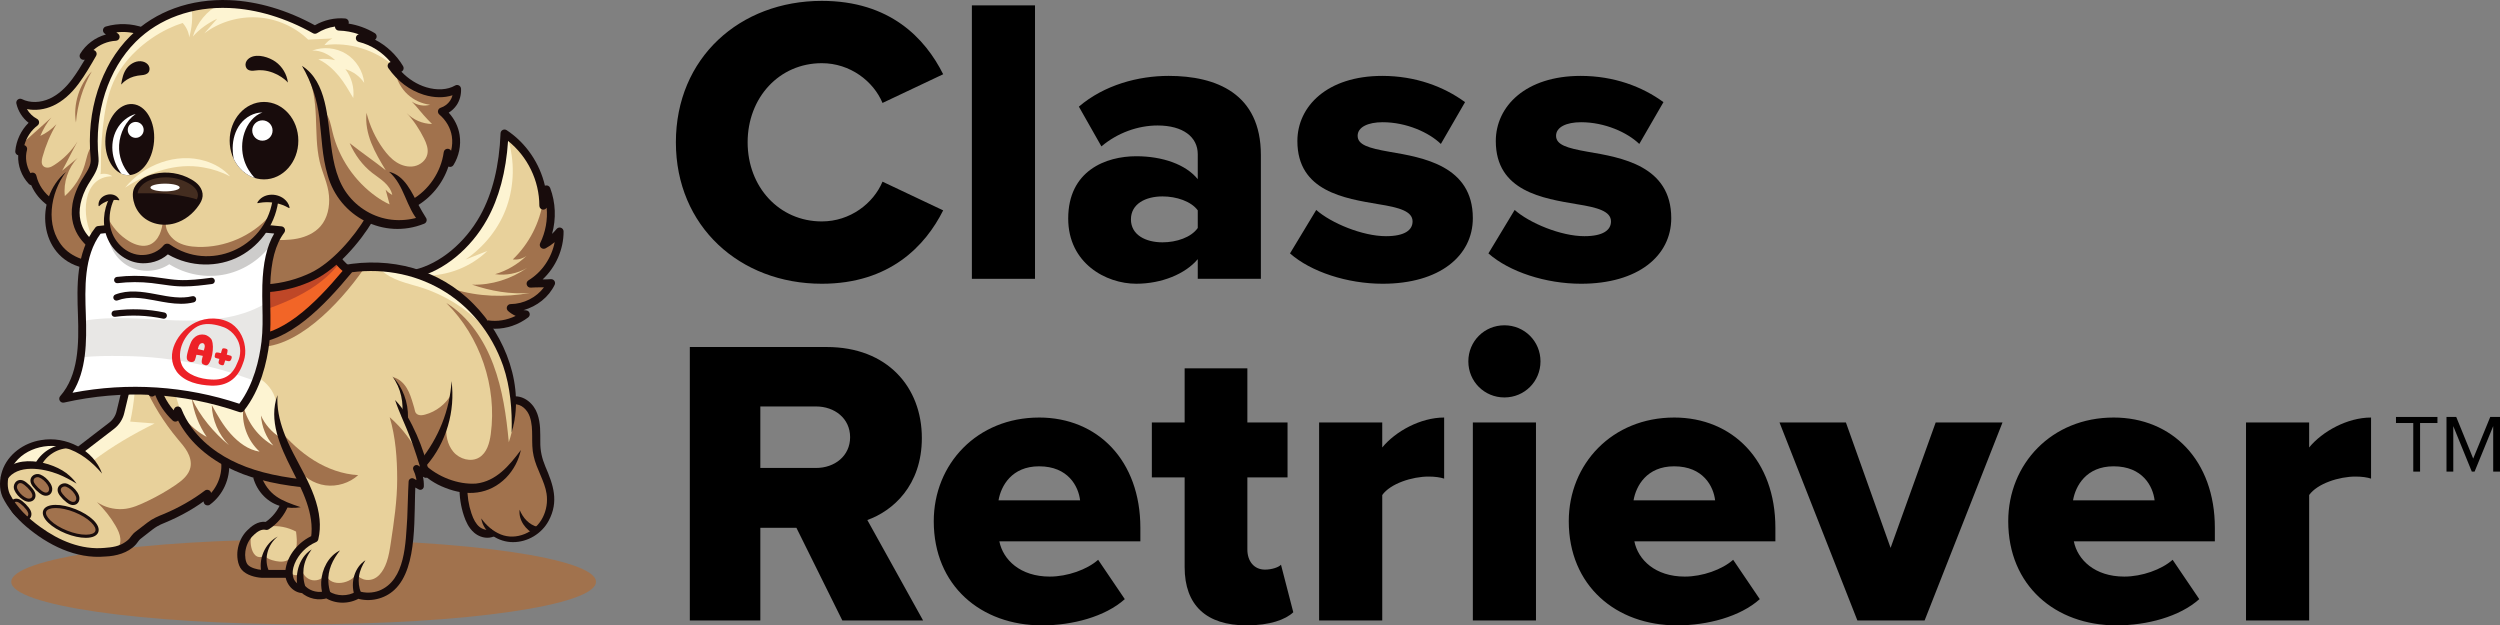 <?xml version="1.0" encoding="UTF-8"?> <svg xmlns="http://www.w3.org/2000/svg" xmlns:xlink="http://www.w3.org/1999/xlink" id="Layer_2" viewBox="0 0 365.886 91.526"><rect x="0" y="0" width="365.886" height="91.526" fill="#808080" stroke="none"/><defs><clipPath id="clippath"><rect width="87.224" height="91.362" style="fill:none;"></rect></clipPath><clipPath id="clippath-1"><rect width="87.224" height="91.362" style="fill:none;"></rect></clipPath></defs><g id="Components"><g id="da50ba57-24f9-43fb-88db-49c83be97f19_1"><path d="M353.192,69.022v-7.112h-2.53v-.887h6.068v.887h-2.542v7.112h-.996Z"></path><path d="M364.89,69.022v-6.656l-2.723,6.656h-.407l-2.711-6.656v6.656h-.995v-8h1.427l2.483,6.093,2.494-6.093h1.428v8h-.996Z"></path><path d="M98.919,20.827C98.919,8.467,108.278.128,120.278.128c9.96,0,15.12,5.46,17.759,10.739l-8.879,4.2c-1.32-3.18-4.74-5.82-8.88-5.82-6.24,0-10.859,5.04-10.859,11.58s4.62,11.579,10.859,11.579c4.14,0,7.56-2.64,8.88-5.819l8.879,4.2c-2.58,5.16-7.8,10.74-17.759,10.74-11.999,0-21.359-8.4-21.359-20.699Z"></path><path d="M142.238,40.806V.787h9.24v40.019h-9.24Z"></path><path d="M175.297,40.806v-2.88c-1.8,2.16-5.28,3.6-9,3.6-4.44,0-9.96-3-9.96-9.54,0-7.019,5.519-9.12,9.96-9.12,3.84,0,7.26,1.2,9,3.36v-3.66c0-2.52-2.16-4.2-5.88-4.2-2.88,0-5.88,1.08-8.22,3.06l-3.3-5.819c3.72-3.18,8.699-4.5,13.139-4.5,6.96,0,13.499,2.58,13.499,11.58v18.119h-9.239ZM175.297,30.786c-.96-1.32-3.12-2.04-5.16-2.04-2.46,0-4.62,1.08-4.62,3.36s2.16,3.36,4.62,3.36c2.04,0,4.2-.72,5.16-2.1v-2.58Z"></path><path d="M192.638,30.726c2.159,1.92,6.779,3.84,10.199,3.84,2.76,0,3.899-.9,3.899-2.16,0-1.5-1.98-2.04-4.979-2.519-4.92-.84-11.88-1.86-11.88-9.24,0-5.1,4.38-9.54,12.42-9.54,4.859,0,9,1.56,12.119,3.84l-3.539,6.12c-1.74-1.68-5.04-3.18-8.521-3.18-2.159,0-3.659.72-3.659,1.98,0,1.32,1.56,1.8,4.619,2.34,4.92.84,12.24,2.04,12.24,9.72,0,5.519-4.86,9.6-13.2,9.6-5.159,0-10.499-1.74-13.559-4.44l3.84-6.36Z"></path><path d="M221.677,30.726c2.159,1.92,6.779,3.84,10.199,3.84,2.76,0,3.899-.9,3.899-2.16,0-1.5-1.98-2.04-4.979-2.519-4.92-.84-11.88-1.86-11.88-9.24,0-5.1,4.38-9.54,12.42-9.54,4.859,0,9,1.56,12.119,3.84l-3.539,6.12c-1.74-1.68-5.04-3.18-8.521-3.18-2.159,0-3.659.72-3.659,1.98,0,1.32,1.56,1.8,4.619,2.34,4.92.84,12.24,2.04,12.24,9.72,0,5.519-4.86,9.6-13.2,9.6-5.159,0-10.499-1.74-13.559-4.44l3.84-6.36Z"></path><path d="M123.278,90.806l-6.72-13.56h-5.28v13.56h-10.319v-40.019h20.039c8.879,0,13.919,5.88,13.919,13.32,0,6.96-4.26,10.679-7.98,11.999l8.16,14.699h-11.819ZM119.438,59.487h-8.16v9h8.16c2.7,0,4.98-1.74,4.98-4.5s-2.28-4.5-4.98-4.5Z"></path><path d="M152.078,61.107c8.58,0,14.819,6.3,14.819,16.139v1.98h-20.639c.54,2.7,3.06,5.16,7.38,5.16,2.58,0,5.46-1.02,7.08-2.459l3.9,5.76c-2.88,2.58-7.68,3.84-12.12,3.84-8.94,0-15.839-5.82-15.839-15.24,0-8.399,6.36-15.179,15.419-15.179ZM146.138,73.227h11.94c-.24-2.04-1.74-4.98-6-4.98-4.02,0-5.58,2.88-5.94,4.98Z"></path><path d="M173.378,83.006v-13.139h-4.8v-8.04h4.8v-7.919h9.18v7.919h5.88v8.04h-5.88v10.56c0,1.68.96,2.939,2.58,2.939,1.02,0,2.04-.36,2.34-.72l1.8,6.96c-1.14,1.08-3.42,1.92-6.84,1.92-5.88,0-9.06-2.94-9.06-8.52Z"></path><path d="M193.058,90.806v-28.979h9.239v3.66c1.92-2.34,5.58-4.38,9.06-4.38v8.94c-.54-.18-1.32-.3-2.28-.3-2.399,0-5.579,1.02-6.779,2.7v18.359h-9.239Z"></path><path d="M214.898,52.888c0-2.94,2.34-5.28,5.279-5.28s5.28,2.34,5.28,5.28-2.34,5.28-5.28,5.28-5.279-2.34-5.279-5.28ZM215.558,90.806v-28.979h9.239v28.979h-9.239Z"></path><path d="M245.016,61.107c8.579,0,14.819,6.3,14.819,16.139v1.98h-20.639c.539,2.7,3.06,5.16,7.379,5.16,2.58,0,5.46-1.02,7.08-2.459l3.899,5.76c-2.88,2.58-7.68,3.84-12.119,3.84-8.94,0-15.839-5.82-15.839-15.24,0-8.399,6.359-15.179,15.419-15.179ZM239.076,73.227h11.94c-.24-2.04-1.74-4.98-6-4.98-4.019,0-5.58,2.88-5.939,4.98Z"></path><path d="M271.836,90.806l-11.399-28.979h9.719l6.54,18.359,6.6-18.359h9.78l-11.4,28.979h-9.839Z"></path><path d="M309.335,61.107c8.58,0,14.819,6.3,14.819,16.139v1.98h-20.64c.54,2.7,3.061,5.16,7.38,5.16,2.58,0,5.46-1.02,7.08-2.459l3.899,5.76c-2.88,2.58-7.68,3.84-12.119,3.84-8.94,0-15.84-5.82-15.84-15.24,0-8.399,6.36-15.179,15.42-15.179ZM303.396,73.227h11.94c-.24-2.04-1.74-4.98-6-4.98-4.019,0-5.58,2.88-5.939,4.98Z"></path><path d="M328.714,90.806v-28.979h9.24v3.66c1.92-2.34,5.58-4.38,9.06-4.38v8.94c-.54-.18-1.32-.3-2.28-.3-2.399,0-5.579,1.02-6.779,2.7v18.359h-9.24Z"></path><g style="clip-path:url(#clippath);"><g style="clip-path:url(#clippath-1);"><path d="M87.224,85.15c0,3.431-19.157,6.212-42.788,6.212S1.649,88.581,1.649,85.15s19.157-6.212,42.788-6.212,42.788,2.781,42.788,6.212" style="fill:#a1724d;"></path><path d="M80.453,73.343c-.053,1.91-1.153,3.758-2.805,4.713-1.654.957-3.804.992-5.486.088-.727.381-1.781.099-2.381-.461-.397-.369-.625-.883-.828-1.386-.618-1.548-1.075-3.16-1.363-4.803-1.956-.491-3.776-1.384-5.363-2.627-.221.021-.413-.058-.634-.037.071.662.076,1.322.145,1.984-.48-.046-.987-.016-1.467-.062.046,2.807-.189,5.682-.401,8.484-.122,1.631-.307,3.315-1.107,4.743-1.204,2.143-3.822,3.393-6.245,2.98-1.317.835-3.28.805-4.519-.143-.609.429-1.467.593-2.194.424-.727-.171-1.37-.662-1.725-1.317-.953-.102-1.839-1.096-1.705-2.044-1.613-.088-3.269-.152-4.881-.24-.697-.039-1.467-.108-1.945-.618-.496-.528-.498-1.352-.337-2.058.468-2.042,2.122-3.762,4.141-4.314,1.114-.304,1.582-1.781,2.134-2.796-1.788-.558-3.174-2.263-3.486-4.111-5.061-.985-9.451-4.561-11.732-9.188-.318.185-.586.323-.904.507-1.133-1.412-1.91-3.038-2.318-4.803-.355.385-.715.731-1.07,1.117-1.29-2.235-1.97-4.923-2.025-7.502,1.843-.565,3.684-1.13,5.525-1.695,2.272-.697,4.544-1.393,6.814-2.09.83-.254,1.647-.544,2.475-.796.201-.06.466-.104.743-.157.475-.095.983-.222,1.22-.514.187-.231.205-.471.15-.713-.104-.441-.461-.888-.53-1.299-.06-.344-.028-.422.302-.537.65-.231,1.624-.115,2.323-.21,1.608-.219,3.195-.597,4.729-1.123.768-.263,1.522-.563,2.261-.9.385-.175.764-.36,1.14-.554.136-.071.819-.556.939-.514.125.044.249.085.374.124.974.304,1.993.455,3.013.448.293-.002.584-.03.872-.071.729-.102,1.439-.277,2.173-.277.65-.009,1.37-.106,2.014-.021.99.132,2.037.355,3.013.6,2.175.54,4.247,1.469,6.122,2.692,1.179.768,2.281,1.654,3.287,2.639,3.587,3.52,5.822,8.383,6.159,13.398,1.073.099,2.058.927,2.579,1.871.521.946.694,2.039.773,3.116.078,1.075.071,2.161.268,3.22.431,2.325,1.832,4.471,1.767,6.833" style="fill:#e8d19b;"></path><path d="M53.191,39.431c-3.527,5.048-10.045,11.955-16.01,11.302-.179-.487-.479-1.302-.773-2.186-.371-1.109-.735-2.335-.846-3.182-.083-.607-.036-1.019.231-1.055.315-.042.69-.11,1.112-.202,2.843-.621,7.855-2.37,11.423-5.266.98.283,2.003.41,3.022.381.293-.009.583-.043.87-.091.406.097.772.186.971.299" style="fill:#a1724d;"></path><path d="M60.938,40.047c2.932-.404,5.377-2.458,7.252-4.748,3.495-4.269,5.591-9.665,5.894-15.174,1.248.249,2.152,1.307,2.83,2.383,1.444,2.29,2.511,4.818,3.146,7.451.105-.166.219-.319.324-.485.547,1.996.496,4.108-.084,6.095.434-.379.889-.683,1.323-1.062.042,2.679-1.29,5.315-3.512,6.812.722.089,1.456.296,2.178.385-.88,1.967-2.896,3.3-5.05,3.355.345.393.837.686,1.353.763-1.649.988-3.491,1.606-5.413,1.564-2.483-3.538-6.095-6.115-10.24-7.338" style="fill:#e8d19b;"></path><path d="M19.726,51.182l-2.257,10.245-5.822,4.604c-1.426-1.01-3.359-1.292-5.096-1.098-1.737.194-3.392,1.045-4.56,2.345-.93,1.035-1.563,2.425-1.373,3.804.124.903.585,1.724,1.097,2.478,2.184,3.222,5.492,5.665,9.213,6.806,2.635.807,5.669.919,7.985-.573.325-.209.448-.315.714-.596.266-.281.475-.609.715-.913.676-.855,1.609-1.504,2.645-1.842,2.729-.89,5.081-2.609,7.466-4.206.075.316.158.611.233.927,1.79-1.131,2.798-3.337,2.365-5.41-3.139-1.385-5.699-4.184-6.811-7.429-.166.211-.436.442-.601.652-1.333-1.173-2.449-2.737-2.813-4.474-.325.263-.709.452-1.034.715-1.235-1.779-1.751-3.908-2.065-6.035" style="fill:#e8d19b;"></path><path d="M2.861,75.669c.219.141.463.257.723.272.26.015.537-.087.681-.304.121-.183.132-.423.072-.634-.06-.211-.184-.398-.317-.572-.258-.338-.56-.642-.896-.902-.21-.163-.45-.314-.716-.321-.573-.015-.899.628-.699,1.124.217.539.671,1.026,1.153,1.337" style="fill:#a1724d;"></path><path d="M3.636,76.173c-.022,0-.044-.001-.066-.002-.264-.015-.537-.116-.835-.308h0c-.559-.362-1.024-.901-1.242-1.445-.134-.334-.088-.728.121-1.029.188-.27.475-.419.798-.412.343.009.635.202.851.369.353.273.668.591.938.944.126.165.281.388.355.649.085.298.048.599-.101.824-.169.256-.479.409-.821.409M2.986,75.475c.229.148.428.225.611.235.201.011.387-.068.475-.201.074-.112.089-.277.042-.444-.053-.185-.17-.354-.278-.495-.246-.322-.533-.611-.855-.86-.17-.132-.372-.267-.581-.273-.228-.01-.35.132-.407.214-.119.172-.148.405-.072.594.184.458.582.918,1.065,1.23" style="fill:#180c0c;"></path><path d="M79.483,29.386c-.478,3.244-2.063,6.314-4.43,8.582.713.093,1.42-.106,2.003-.526-1.29,1.246-2.878,2.183-4.599,2.685,1.617.227,3.275-.095,4.686-.917-2.363,1.626-5.187,2.54-8.054,2.455,2.736.924,5.601,1.45,8.478,1.206-3.705.684-7.561.559-11.162-.547,1.852,1.657,3.534,3.498,5.094,5.432,1.792-.026,3.598-.587,5.147-1.488-.487-.105-.935-.476-1.186-.906,2.227-.065,4.351-1.593,5.177-3.662-.771-.106-1.576-.217-2.348-.323,2.195-1.598,3.468-4.378,3.385-7.092-.486.42-1.109.701-1.727.875.67-1.458.831-3.113.623-4.704-.035-.27-.087-.548-.239-.774-.152-.227-.582-.354-.849-.298" style="fill:#a1724d;"></path><path d="M40.43,59.616c.091-1.412-.661-2.787-1.734-3.711-1.073-.923-2.433-1.448-3.804-1.799-1.528-.391-3.106-.586-4.684-.58-1.291.004-2.9-.028-3.925.881-1.326,1.176-.903,2.579-.399,4.034.255.738.414,1.484.748,2.208.881,1.914,1.661,3.859,3.379,5.079,3.266,2.32,8.07.816,11.947-.194-1.053-1.704-1.656-3.919-1.527-5.918" style="fill:#fdf4d2;"></path><path d="M65.329,62.185c-.128,1.391.125,2.884,1.03,3.949.905,1.065,2.566,1.543,3.764.826,1.136-.68,1.527-2.123,1.704-3.436.934-6.934-1.547-14.247-6.508-19.182,3.285,2.028,5.535,5.415,6.886,9.031,1.352,3.616,1.907,7.505,2.258,11.35.683-1.998.968-4.087.938-6.198.84.321,1.495,1.051,1.946,1.829.451.778.693,1.661.845,2.547.222,1.301.257,2.625.291,3.944.032,1.209.749,2.175,1.191,3.301.442,1.126.785,2.32.719,3.528-.103,1.893-1.291,3.689-2.992,4.526-1.701.837-3.849.681-5.412-.393-.59.561-1.687.314-2.309-.211-.623-.525-.935-1.324-1.172-2.103-.355-1.171-.592-2.378-.706-3.596-1.616-.625-3.166-1.477-4.619-2.421-.44-.286-.918-.671-.914-1.196.002-.255.123-.493.241-.719.913-1.751,1.906-3.627,2.818-5.377" style="fill:#a1724d;"></path><path d="M62.195,40.331c3.354.052,6.709-1.271,9.125-3.598-1.062.425-2.124.829-3.186,1.254,2.761-1.902,4.955-4.622,6.051-7.791,1.096-3.168,1.151-6.688.155-9.889-.141.03-.36.019-.501.05-.078,3.973-1.254,7.919-3.319,11.315-2.064,3.395-4.593,8.062-8.566,8.062l.24.597Z" style="fill:#fdf4d2;"></path><path d="M57.533,55.196c.846.206,1.535.846,1.99,1.588.455.742.709,1.588.957,2.423.091.305.191.609.247.918.051.278.247.5.517.59.31.104.65.046.966-.038,1.622-.431,3.051-1.544,3.864-3.012.042,3.623-1.559,7.235-4.156,9.762-.717-2.192-1.729-4.349-2.792-6.395.247-2.034-.383-4.184-1.595-5.836" style="fill:#a1724d;"></path><path d="M55.761,39.499c.765.753,1.747,1.253,2.756,1.621,1.009.368,2.057.616,3.081.939,3.5,1.105,6.711,3.112,9.238,5.774-1.698-2.49-3.9-4.622-6.534-6.086-2.634-1.464-5.529-2.12-8.54-2.248" style="fill:#fdf4d2;"></path><path d="M28.07,58.329c.284,2.004,1.036,3.941,2.178,5.612-1.295-.681-2.392-1.65-3.333-2.77,1.308,3.143,4.019,5.61,7.12,7.015,3.101,1.405,6.534,1.914,9.933,2.105-1.341-1.903-2.34-4.069-3.013-6.298-1.206-.765-2.182-1.88-2.765-3.183.12,1.621.734,3.183,1.808,4.402-2.148-1.223-3.755-3.316-4.369-5.711-.35,2.418.562,4.953,2.366,6.6-1.67-.259-3.09-1.34-4.222-2.595-1.132-1.255-1.962-2.747-2.781-4.225.058,2.189.986,4.294,2.51,5.865-2.202-1.807-4.235-4.234-5.432-6.818" style="fill:#a1724d;"></path><path d="M40.831,62.824c1.484,1.752,3.173,3.351,5.124,4.562,1.951,1.211,4.176,2.025,6.469,2.151-1.273,1.161-3.094,1.721-4.802,1.492-1.707-.229-3.293-1.245-4.214-2.701-1.109-1.751-1.684-3.634-2.577-5.504" style="fill:#a1724d;"></path><path d="M74.881,63.299c.086-3.334-.181-6.629-1.251-9.778-3.504-9.903-12.905-15.318-23.224-13.513-.049.009-.104.011-.153.006l-2.591-.247.097-1.149,2.596.189-.152.006c6.97-1.275,14.043.535,19.073,5.65,4.74,4.769,7.587,12.216,5.606,18.834" style="fill:#180c0c;"></path><path d="M72.43,48.117c-.404,0-.807-.032-1.206-.098l.187-1.138c1.336.219,2.782-.021,4.059-.647-.404-.181-.787-.428-1.115-.725-.176-.16-.236-.41-.152-.632.084-.222.295-.369.533-.372,1.929-.021,3.777-.977,4.876-2.456-.153.002-.306.003-.456.004-.509.003-.99.005-1.466.042-.267.02-.511-.144-.593-.399-.082-.254.022-.531.25-.669,1.984-1.204,3.39-3.297,3.833-5.588-.421.355-.864.656-1.334.908-.221.118-.492.08-.672-.093-.18-.173-.228-.443-.118-.668.791-1.624,1.111-3.426.951-5.186-.123.206-.364.318-.605.271-.272-.052-.467-.29-.467-.566.001-3.666-1.731-7.21-4.58-9.481-.296,4.498-1.328,8.362-3.074,11.497-2.38,4.274-6.33,7.517-10.307,8.463l-.267-1.122c3.673-.873,7.338-3.901,9.566-7.902,1.794-3.221,2.798-7.275,2.985-12.05.008-.208.128-.396.313-.491.185-.095.408-.083.581.032,2.838,1.878,4.843,4.844,5.601,8.13.036-.016.075-.028.115-.035.278-.054.552.099.651.363.806,2.146.893,4.511.279,6.72.227-.219.447-.458.663-.72.154-.187.41-.258.639-.176.229.082.382.298.383.541.009,2.643-1.157,5.239-3.068,7.023.412-.003.808-.01,1.2-.04.207-.015.404.08.52.25.116.17.133.39.043.576-.869,1.799-2.588,3.158-4.565,3.708.117.02.231.03.341.03h.001c.248,0,.468.159.547.394.079.235-.002.495-.2.644-1.435,1.08-3.159,1.658-4.871,1.658" style="fill:#180c0c;"></path><path d="M21.084,56.306c1.257,2.866,2.923,5.553,4.931,7.953.5.598,1.025,1.184,1.405,1.864.38.68.607,1.479.457,2.244-.227,1.152-1.229,1.97-2.2,2.629-1.264.857-2.591,1.619-3.968,2.279-1.186.569-2.418,1.159-3.755,1.232-1.32.072-2.67-.273-3.762-1.027,1.046,1.032,2,2.212,2.73,3.488.331.579.632,1.197.691,1.862.059.665-.167,1.389-.713,1.774.788-.168,1.495-.592,2.11-1.113.615-.521,1.168-1.113,1.795-1.619.793-.64,1.693-1.133,2.588-1.622,2.299-1.257,4.597-2.513,6.896-3.77-.03.269.354.438.621.392s.474-.255.647-.464c1.051-1.267,1.567-2.965,1.399-4.602-3.025-1.466-5.49-4.098-6.807-7.191-.624.265-1.38-.198-1.799-.731-.419-.533-.635-1.195-.985-1.776-.514-.851-1.345-1.468-2.281-1.803" style="fill:#a1724d;"></path><path d="M61.44,66.905c-1.042-2.228-2.555-4.235-4.41-5.85.869,2.895,1.097,6.04,1.099,9.063.002,3.13-.467,6.239-.935,9.334-.144.954-.29,1.915-.609,2.826-.457,1.306-1.377,2.761-2.972,2.592-.577-.061-1.123-.369-1.474-.831-.493.82-1.617,1.288-2.543,1.281-.425-.003-.859-.096-1.217-.326s-.632-.609-.676-1.033c-.371.702-1.216,1.095-1.997.952-.781-.142-1.43-.829-1.529-1.617.029.342-.284.697-.6.829-.317.131-.713.035-.934-.226-.255.457-.103,1.069.243,1.461s.835.624,1.309.845c.466.217.931.434,1.397.651.753.351,1.631.705,2.385.355.692.241,1.479.454,2.21.512.731.058,1.506-.09,2.071-.556,1.355.333,2.801.144,4.063-.452,1.094-.517,1.81-1.58,2.327-2.674.517-1.094.761-2.295.962-3.489.546-3.245.804-6.538.772-9.829.317.148.694.238,1.012.385-.138-.661-.192-1.31-.33-1.972.316,0,.59-.036.906-.036.01-.72-.224-1.543-.529-2.195" style="fill:#a1724d;"></path><path d="M75.099,58.021c1.624-.18,3.052,1.091,3.547,2.552.502,1.399.413,2.813.43,4.082-.021,1.298.241,2.418.735,3.611,1.159,2.683,2.018,5.112.48,7.966-1.009,1.881-3.086,3.126-5.222,3.112-2.048.009-4.319-1.334-4.636-3.471.734,1.021,1.696,1.876,2.859,2.346,2.278.928,5.052-.306,6.125-2.457.555-1.064.752-2.316.576-3.495-.266-1.839-1.488-3.618-1.894-5.527-.453-1.91.071-3.931-.567-5.76-.344-.993-1.223-1.883-2.307-1.812,0,0-.126-1.146-.126-1.146" style="fill:#180c0c;"></path><path d="M71.328,78.702c-.667,0-1.362-.254-1.931-.738-.837-.713-1.252-1.742-1.491-2.454-.465-1.385-.685-2.828-.655-4.289l1.153.023c-.027,1.328.173,2.64.596,3.899.31.925.674,1.542,1.145,1.943.456.388,1.208.625,1.764.326l.545,1.017c-.344.184-.729.274-1.126.274" style="fill:#180c0c;"></path><path d="M36.896,77.951c-.273.778-.288,1.645-.042,2.433.131.418.356.838.743,1.044.387.207.956.103,1.131-.299.119.491.621.709,1.105.853.709.209,1.493.342,2.171.048.73-.316,1.189-1.078,1.349-1.857.16-.779.067-1.585-.026-2.375-1.21-.643-2.654-.927-4.013-.755,1.053-.719,1.838-1.788,2.256-2.993-1.818-.579-3.269-2.277-3.64-4.149,2.083.145,4.216.315,6.276.654.602,1.368,1.179,2.724,1.532,4.176.354,1.452.447,2.998.023,4.431-.744.029-1.44.425-1.95.968-.976,1.041-1.075,2.678-2.025,3.742-.869.108-1.743.2-2.617.146-.874-.054-1.756-.28-2.47-.786-.714-.507-1.239-1.321-1.263-2.196-.015-.561.17-1.113.443-1.603.272-.491.663-1.047,1.018-1.482" style="fill:#a1724d;"></path><path d="M76.048,74.605c.475,1.182,1.387,2.212,2.644,2.515,0,0-.39,1.086-.39,1.086-1.353-.606-2.438-2.092-2.254-3.601" style="fill:#180c0c;"></path><path d="M62.134,67.938c1.898,1.849,4.929,3.022,7.554,2.833,2.919-.332,4.858-2.628,6.547-4.911-.322,1.483-1.048,2.905-2.153,4.043-2.486,2.523-5.748,2.759-8.926,1.491-1.462-.56-2.855-1.444-3.879-2.684l.857-.772Z" style="fill:#180c0c;"></path><path d="M57.405,55.063c1.552,1.579,2.357,3.836,2.306,6.07l-.901-.091c.167-1.01.133-2.069-.099-3.095-.232-1.024-.663-2.02-1.306-2.885" style="fill:#180c0c;"></path><path d="M57.817,58.542c1.421,1.439,2.336,3.258,3.16,5.077.807,1.831,1.447,3.745,1.826,5.712.054.274-.126.54-.401.592-.381.054-.665-.322-1.022-.483-.233-.138-.481-.283-.729-.468l.759-.627c.43.885.65,1.856.622,2.849-.008.282-.243.504-.525.496-.094-.003-.18-.03-.255-.076-.358-.219-.776-.41-1.203-.668l.784-.412c-.341,4.576.45,12.469-3.1,15.782-1.444,1.362-3.614,1.852-5.509,1.259l.439-.053c-1.561.923-3.593.923-5.124-.074l.479.059c-1.371.468-2.924.135-3.989-.843l.379.146c-1.671.014-2.843-1.685-2.649-3.239.241-2.336,1.971-4.328,4.081-5.238,0,0-.322.394-.322.394.524-3.554-1.283-6.974-2.839-10.086-1.656-3.265-3.422-7.137-2.066-10.813-.116,1.866.276,3.63.883,5.312,1.547,4.329,4.82,8.138,5.275,12.868.093.977.039,1.975-.188,2.933-.041.184-.17.329-.332.399-.71.302-1.359.752-1.901,1.307-.978,1.005-1.856,2.652-1.382,4.015.225.593.853,1.078,1.421,1.061.144-.004.276.05.374.141.739.699,1.937.956,2.893.617.166-.059.342-.032.479.059,1.149.761,2.792.757,3.968.048.137-.082.297-.096.439-.053.948.291,2.002.262,2.935-.082,3.901-1.546,3.873-7.043,4.124-10.629.085-1.765.095-3.551.2-5.348.008-.383.467-.619.784-.412.357.22.774.413,1.2.673l-.779.419c.029-.804-.154-1.639-.508-2.371-.122-.252-.016-.554.235-.676.177-.085.379-.058.526.052.415.318.921.537,1.358.886l-.782.512c-.536-1.874-1.117-3.728-1.817-5.547-.687-1.818-1.587-3.612-2.202-5.472" style="fill:#180c0c;"></path><path d="M1.071,68.49c.8-1.312,2.009-2.371,3.416-2.989,1.407-.618,3.005-.794,4.512-.496-1.473.524-2.696,1.676-3.401,3.072-1.535-.281-3.052-.096-4.527.413" style="fill:#fdf4d2;"></path><path d="M43.707,86.485c-.68-2.143-.061-4.852,1.904-6.078-.614.841-1.059,1.784-1.18,2.802-.103.942-.021,1.999.349,2.853l-1.073.423" style="fill:#180c0c;"></path><path d="M49.76,80.557c-1.06,1.324-1.817,2.899-1.702,4.609.027.537.124,1.065.287,1.569l-1.102.34c-.184-.621-.26-1.27-.233-1.909.084-1.845,1.045-3.79,2.75-4.608" style="fill:#180c0c;"></path><path d="M53.488,81.996c-.467.734-.826,1.512-.946,2.358-.115.8-.011,1.621.276,2.366l-.956.333c-.576-1.788.001-4.028,1.625-5.057" style="fill:#180c0c;"></path><path d="M19.81,53.546c.089,2.735-.164,5.481-.751,8.155,1.214.08,2.353.201,3.567.281-3.149,1.554-6.173,3.312-8.974,5.429-.68-.504-1.279-1.109-1.958-1.613,3.246-1.224,5.831-4.008,6.732-7.358.474-1.762.379-3.371,1.385-4.894" style="fill:#fdf4d2;"></path><path d="M44.259,71.317c-4.547-.499-8.038-1.433-10.985-2.939-3.281-1.677-5.749-4.019-7.212-6.829-.066.062-.146.109-.237.135-.195.057-.406.005-.554-.135-1.138-1.071-2.011-2.363-2.557-3.755-.084.12-.211.206-.359.235-.213.043-.431-.037-.566-.207-1.869-2.357-2.76-5.424-2.442-8.415l1.147.122c-.245,2.307.308,4.663,1.529,6.625.057-.195.114-.39.168-.582.073-.261.321-.437.589-.421.271.016.494.218.536.487.249,1.594.988,3.131,2.107,4.409.014-.044.026-.086.037-.128.063-.241.275-.414.523-.429.247-.018.479.132.571.364,1.553,3.93,4.797,6.246,7.245,7.496,2.818,1.44,6.182,2.336,10.586,2.819l-.126,1.147Z" style="fill:#180c0c;"></path><path d="M42.217,84.563h-3.881c-.01,0-.02-0-.03-.001-.918-.048-2.231-.379-2.912-1.156-.697-.797-.721-2.177-.625-2.867.155-1.11.638-2.128,1.363-2.866.62-.632,1.565-1.429,2.764-1.296,1-.695,1.81-1.723,2.241-2.85l1.077.411c-.542,1.42-1.59,2.707-2.876,3.53-.129.082-.286.11-.435.077-.595-.129-1.177.149-1.948.934-.552.563-.923,1.351-1.044,2.217-.09.647.002,1.55.35,1.948.392.447,1.344.721,2.089.763h3.866v1.153Z" style="fill:#180c0c;"></path><path d="M38.146,69.526c1.18,3.046,2.954,3.719,5.861,4.704-.894.158-1.827.138-2.707-.095-2.098-.491-3.672-2.177-4.237-4.214l1.084-.395" style="fill:#180c0c;"></path><path d="M40.658,78.521c-1.548,1.206-2.1,3.45-1.246,5.157l-1.086.389c-.601-2.139.404-4.553,2.332-5.546" style="fill:#180c0c;"></path><path d="M33.535,67.716c.158,2.367-.898,4.741-2.823,6.149-.259.185-.618.126-.804-.133-.073-.102-.108-.22-.108-.337.001-.333-.044-.71-.046-1.135l.931.455c-1.999,1.581-4.234,2.83-6.576,3.799-.372.146-.771.323-1.112.525-.406.234-.976.686-1.349.983-.279.218-.851.664-1.123.877-.266.237-.372.491-.691.845-1.124,1.198-2.863,1.644-4.432,1.706-4.308.393-8.443-1.707-11.614-4.426-1.391-1.197-2.623-2.641-3.428-4.299-.514-1.237-.437-2.602-.025-3.837.841-2.445,3.196-4.091,5.674-4.476,3.627-.641,7.664,1.382,8.93,4.898-1.489-1.743-3.289-3.195-5.492-3.793-3.126-.874-6.998.535-8.059,3.725-.327.997-.362,2.126.031,3.029,1.018,1.999,2.696,3.58,4.501,4.873,2.737,1.984,5.984,3.362,9.385,3.043,1.096-.081,2.126-.216,3.02-.848.194-.135.396-.283.559-.456.207-.23.525-.748.861-.993.538-.411,1.289-.993,1.829-1.405.73-.576,1.604-.945,2.462-1.284,1.056-.446,2.087-.95,3.079-1.518.995-.565,1.955-1.188,2.862-1.88.253-.197.618-.149.813.105.08.104.118.228.118.35-.001.333.044.71.046,1.135l-.911-.47c1.566-1.126,2.486-3.2,2.342-5.119l1.15-.09" style="fill:#180c0c;"></path><path d="M.096,69.853c1.466-3.73,7.746-2.418,10.076-.226.389.344.743.727,1.031,1.155-.883-.53-1.738-1.007-2.643-1.365-2.245-.893-6.065-1.535-7.544.83,0,0-.919-.394-.919-.394" style="fill:#180c0c;"></path><path d="M5.184,67.789c1.011-1.834,3.118-2.987,5.195-2.745l-.05.56c-1.785-.106-3.577,1.009-4.324,2.606l-.821-.421" style="fill:#180c0c;"></path><path d="M12.118,66.278l-.702-.915,4.574-3.512c.551-.423.935-1.03,1.083-1.708l2.227-9.29,1.122.269-2.225,9.278c-.203.932-.739,1.776-1.505,2.365l-4.574,3.512Z" style="fill:#180c0c;"></path><path d="M66.081,55.771c.58,4.377-.765,9.042-3.681,12.379l-.884-.743c2.663-3.301,4.324-7.382,4.565-11.636" style="fill:#180c0c;"></path><path d="M7.144,70.816c.141.219.257.463.272.723.015.26-.087.537-.304.681-.183.121-.423.132-.634.072-.211-.06-.398-.184-.572-.317-.338-.258-.642-.56-.902-.896-.163-.21-.314-.45-.321-.716-.015-.573.628-.899,1.124-.699.539.217,1.026.671,1.337,1.153" style="fill:#a1724d;"></path><path d="M50.986,39.56c-3.926,4.745-9.728,10.814-15.621,9.679-.138-.501-.371-1.336-.593-2.242-.48-1.952-.911-4.24-.27-4.272,2.759-.145,10.164-1.797,14.468-5.626.175.304.385.644.618.976.408.579.89,1.139,1.398,1.486" style="fill:#f26527;"></path><path d="M42.453,43.884c2.628-1.188,5.111-2.783,6.943-5.016.171-.325.241-.596.192-.793-.233-.332-.443-.671-.618-.976-4.304,3.829-11.709,5.481-14.468,5.626-.585.029-.277,1.936.145,3.752,2.683-.574,5.386-1.5,7.806-2.594" style="fill:#bf4727;"></path><path d="M36.77,50.206c-.504,0-1.01-.047-1.517-.144-.274-.053-.473-.289-.479-.568-.01-.466-.309-1.946-.573-3.252-.3-1.485-.583-2.889-.596-3.46-.007-.309.225-.571.533-.602,5.856-.581,10.456-2.268,14.475-5.31.136-.103.309-.142.475-.108.167.034.311.138.395.286.45.788,1.136,1.545,1.836,2.023.137.094.228.241.252.406.023.165-.024.331-.13.46-4.027,4.866-9.239,10.268-14.671,10.268M35.91,48.969c5.059.639,10.203-4.511,14.227-9.314-.487-.413-.947-.92-1.326-1.46-3.938,2.839-8.406,4.47-13.964,5.1.102.675.317,1.742.513,2.713.233,1.154.456,2.258.55,2.961" style="fill:#180c0c;"></path><path d="M11.122,72.177c.141.219.257.463.272.723.015.26-.087.537-.304.681-.183.121-.423.132-.634.072-.211-.06-.398-.184-.572-.317-.338-.258-.642-.56-.902-.896-.163-.21-.314-.45-.321-.716-.015-.573.628-.899,1.124-.699.539.217,1.026.671,1.337,1.153" style="fill:#a1724d;"></path><path d="M3.457,72.934c.219.141.463.257.723.272.26.015.537-.087.681-.304.121-.183.132-.423.072-.634-.06-.211-.184-.398-.317-.572-.258-.338-.56-.642-.896-.902-.21-.163-.45-.314-.716-.321-.573-.015-.899.628-.699,1.124.217.539.671,1.026,1.153,1.337" style="fill:#a1724d;"></path><path d="M6.728,72.557c-.103,0-.208-.015-.314-.045-.259-.074-.474-.221-.649-.355-.353-.27-.671-.586-.944-.938-.167-.216-.36-.508-.369-.851-.009-.319.141-.61.411-.798.301-.209.695-.256,1.029-.121.543.218,1.083.683,1.445,1.242.192.298.293.571.308.834.021.367-.135.707-.407.887-.146.096-.323.146-.51.146M5.496,69.834c-.13,0-.262.039-.37.114-.082.057-.22.186-.214.407.006.208.141.41.273.581.249.321.538.609.86.854.141.108.31.226.495.278.166.047.332.032.444-.042.133-.088.212-.275.201-.475-.01-.182-.087-.382-.235-.611-.312-.482-.771-.88-1.23-1.065-.07-.028-.147-.042-.224-.042" style="fill:#180c0c;"></path><path d="M10.706,73.918c-.102,0-.208-.015-.314-.045-.26-.074-.474-.221-.65-.356-.353-.27-.671-.586-.944-.938-.167-.216-.36-.508-.369-.851-.009-.319.141-.61.412-.798.301-.209.695-.256,1.029-.121.543.218,1.083.683,1.445,1.242v0c.192.298.293.571.308.834.021.367-.135.707-.407.886-.146.096-.323.146-.51.146M9.474,71.196c-.13,0-.262.039-.37.114-.083.058-.22.187-.214.407.006.208.141.41.273.581.248.321.538.608.86.855.141.108.31.225.495.278.166.047.332.031.444-.042.134-.088.212-.275.201-.475-.011-.182-.087-.382-.235-.611-.312-.482-.771-.88-1.23-1.064-.07-.028-.147-.042-.224-.042" style="fill:#180c0c;"></path><path d="M4.232,73.438c-.022,0-.044-.001-.066-.002-.264-.015-.537-.116-.835-.308-.559-.361-1.024-.901-1.242-1.445-.135-.334-.088-.729.121-1.03.188-.27.481-.419.798-.411.343.009.635.202.851.369.352.273.668.591.938.944.126.165.281.388.355.649.085.298.048.599-.101.824-.169.256-.479.409-.821.409M3.582,72.74c.229.148.429.225.611.235.201.011.387-.068.475-.201.074-.112.089-.277.042-.444-.053-.185-.17-.354-.278-.495-.246-.322-.534-.611-.855-.86-.17-.132-.372-.267-.581-.273-.227-.015-.35.131-.407.214-.12.172-.148.405-.072.594.184.458.582.918,1.064,1.23" style="fill:#180c0c;"></path><path d="M14.162,77.824c-.345.864-2.329.884-4.432.044-2.103-.84-3.527-2.221-3.182-3.085.345-.864,2.329-.884,4.432-.044,2.103.84,3.527,2.221,3.182,3.085" style="fill:#a1724d;"></path><path d="M12.559,78.716c-.857,0-1.89-.224-2.915-.634-1.044-.417-1.962-.979-2.584-1.582-.673-.652-.931-1.293-.727-1.803.204-.51.832-.797,1.769-.806.862-.015,1.919.216,2.963.633,1.044.417,1.962.979,2.584,1.582.672.652.931,1.293.727,1.803-.204.51-.832.797-1.769.806-.016 0-.032 0-.048 0M8.151,74.353c-.015,0-.029,0-.044 0-.727.007-1.217.195-1.345.516-.128.321.098.795.619,1.3.58.562,1.444,1.09,2.434,1.485.99.395,1.976.609,2.787.601.727-.007,1.217-.195,1.345-.516.128-.321-.098-.795-.62-1.3-.58-.562-1.444-1.09-2.434-1.485-.972-.388-1.943-.601-2.743-.601" style="fill:#180c0c;"></path><path d="M54.086,32c-.025.044-.053.09-.081.134-1.841,3.061-5.086,6.777-8.274,8.307-.175.083-.351.164-.528.24-1.908.844-3.965,1.352-6.046,1.506-.247-2.865-.893-5.504-1.137-8.369-.062-.72-.083-1.55.454-2.034.413-.374,1.024-.404,1.583-.413,2.909-.046,5.855.143,8.789.335,1.647.108,3.292.217,4.923.281.106.005.212.009.318.014" style="fill:#e8d19b;"></path><path d="M38.746,33.466c.799.072,1.596.15,2.39.235-1.664,2.21-2.087,5.317-2.167,8.082-.08,2.765.203,5.546-.127,8.292-.408,3.402-1.488,7.005-3.613,9.692-8.427-2.897-17.291-3.367-25.985-1.414,2.837-3.24,2.892-7.992,2.739-12.296-.153-4.304-.238-9.018,2.425-12.403.436-.051.872-.099,1.309-.144.38,1.83,1.893,3.405,3.655,4.028,1.762.623,3.837.26,5.283-.925,2.331,1.268,5.071,1.628,7.666,1.072,2.595-.556,4.819-2.107,6.425-4.22" style="fill:#fff;"></path><path d="M6.924,32.551c.023.225,3.345.053,3.721.107,1.399.2,1.245,2.696,2.59,3.284.053-.8.504-1.543,1.141-2.018.227-.17.808-.573,1.113-.501.335.079.307.516.412.826.516,1.525,1.789,2.79,3.302,3.329,1.794.639,3.93.189,5.314-1.121-.026.025,1.596.92,1.756.986.649.267,1.331.453,2.024.565,1.262.203,2.518.194,3.772-.07,2.491-.525,4.801-1.942,6.338-3.98l14.012.388,2.225-2.155c2.326,0,4.631.714,6.918.292-.318-.857-.567-1.793-.885-2.65,2.503-1.404,4.303-3.977,4.736-6.814.192.126.459.198.652.324.801-2.343.458-5-.917-7.06.875-.682,1.507-1.761,1.579-2.868-3.341.52-6.896-.822-9.134-3.357.21-.301.38-.468.589-.77-.993-1.975-2.936-3.405-5.123-3.727.226-.226.413-.495.638-.721-1.153-.496-2.325-.843-3.564-1.049.046-.196.038-.381.084-.577-1.538-.218-3.152.138-4.447.997-3.714-2.487-8.367-3.811-12.837-3.773-4.47.037-8.919,1.45-12.592,3.999-1.346-.215-2.826-.192-4.16.085.153.285.238.634.391.918-1.587.228-3.05,1.115-4.051,2.367.226.014.421.032.646.047-.494,2.192-1.798,4.192-3.569,5.575-1.771,1.383-4.028,2.13-6.274,2.077.105.93.678,1.826,1.492,2.288-.984,1.202-1.681,2.682-2.082,4.183.166-.03.382-.001.548-.031-.541,1.503-.066,3.312,1.068,4.439.105-.105.225-.182.33-.287.469,1.318,1.402,2.485,2.557,3.275-.296.957-.417,2.184-.314,3.18" style="fill:#e8d19b;"></path><path d="M54.005,32.134c.078.039-2.444,3.405-2.679,3.679-1.049,1.217-2.225,2.226-3.423,3.284-.385.339-.697.771-1.136,1.043-.653.405-1.522.553-2.248.782-1.742.549-3.484,1.098-5.226,1.647-.644-.769-.523-1.899-.365-2.89.241-1.519.482-3.038.723-4.558,1.294.026,2.6.051,3.87-.202,1.269-.254,2.516-.813,3.37-1.785,1.055-1.2,1.392-2.9,1.257-4.492-.151-1.771-.962-3.284-1.36-4.977-.51-2.155-.459-4.394-.56-6.607-.104-2.21-.332-4.484-1.421-6.41,1.066,1.243,1.672,2.773,2.011,4.374.339,1.601.436,3.241.614,4.87.258,2.355.699,4.729,1.744,6.858,1.031,2.099,2.627,3.961,4.593,5.236.078.051.157.102.238.148" style="fill:#a1724d;"></path><path d="M38.751,44.477c-3.899,2.264-8.619,2.563-13.125,2.409-4.506-.154-9.055-.702-13.496.08-.089.022-0,2.491-.001,2.734-.001.899-.053,1.72-.174,2.618,1.937-.257,3.918-.225,5.864-.214,1.953.011,3.906.125,5.848.341,2.339.261,4.662.669,6.949,1.222,1.144.277,2.279.589,3.403.938.28.087,3.26,1.147,3.271,1.127.926-1.747,1.295-3.676,1.396-5.65.101-1.974-.222-3.648.065-5.604" style="fill:#e8e7e5;"></path><path d="M22.544,20.714c-.229,2.871-2.004,5.071-3.966,4.915-1.962-.156-3.366-2.61-3.138-5.481.229-2.871,2.004-5.071,3.966-4.915,1.962.156,3.366,2.61,3.138,5.481" style="fill:#180c0c;"></path><path d="M15.799,33.825c-.027,2.089,1.183,4.147,3.022,5.139,1.838.992,4.223.875,5.955-.294,2.436,1.532,5.477,2.078,8.288,1.462,2.811-.616,5.355-2.372,6.927-4.782.315-.482.754-.918,1.127-1.357-.721-.126-1.524-.268-2.245-.394-1.494,2.196-4.039,3.717-6.642,4.245-2.603.527-5.405-.003-7.635-1.444-1.291,1.34-3.318,1.806-5.109,1.302-1.791-.504-3.285-2.06-3.687-3.877" style="fill:#cdcccb;"></path><path d="M17.433,21.223c-.097,1.601.498,3.225,1.585,4.399-.145.016-.293.018-.441.007-.288-.023-.563-.095-.824-.212-.627-.863-1.07-1.859-1.239-2.909-.196-1.209-.016-2.489.574-3.566.588-1.075,1.594-1.931,2.773-2.27-1.439,1.026-2.325,2.789-2.429,4.551" style="fill:#fff;"></path><path d="M21.028,19.011c0,.644-.522,1.166-1.166,1.166s-1.166-.522-1.166-1.166.522-1.166,1.166-1.166,1.166.522,1.166,1.166" style="fill:#fff;"></path><path d="M43.662,20.587c0,3.13-2.25,5.668-5.025,5.668s-5.025-2.538-5.025-5.668,2.25-5.668,5.025-5.668,5.025,2.538,5.025,5.668" style="fill:#180c0c;"></path><path d="M35.749,23.493c.311.96.851,1.841,1.559,2.561-1.352-.415-2.475-1.453-3.114-2.824-.095-.517-.145-1.043-.141-1.569.014-1.255.362-2.528,1.128-3.525.763-.994,1.968-1.679,3.223-1.675-1.285.457-2.187,1.659-2.625,2.95-.443,1.31-.455,2.764-.03,4.081" style="fill:#fff;"></path><path d="M39.893,19.101c0,.823-.667,1.489-1.489,1.489s-1.489-.667-1.489-1.489.667-1.489,1.489-1.489,1.489.667,1.489,1.489" style="fill:#fff;"></path><path d="M19.577,11.205c-.711.205-1.362.616-1.852,1.17.146-.874.313-1.721.858-2.419.545-.698,1.467-1.164,2.326-.947.34.086.662.283.842.584.18.301.191.711-.019.991-.231.307-.651.395-1.034.422-.383.028-.751.092-1.121.199" style="fill:#180c0c;"></path><path d="M38.49,10.291c.5.048.994.171,1.466.35.425.161.832.37,1.21.623.196.131.663.454.971.818-.149-1.206-.822-2.338-1.811-3.045-.911-.651-2.575-1.194-3.651-.642-.317.162-.59.431-.699.769-.109.338-.027.746.245.975.298.251.733.242,1.119.182.382-.059.768-.066,1.15-.029" style="fill:#180c0c;"></path><path d="M18.306,27.463c2.718-3.346,7.505-5.196,11.723-3.907,1.398.422,2.712,1.178,3.651,2.258-1.265-.65-2.556-1.082-3.877-1.306-4.085-.747-8.082.732-11.496,2.955" style="fill:#fdf4d2;"></path><path d="M19.697,28.685c3.164-.059,6.334.243,9.43.898.356-.804.023-1.809-.587-2.443-.609-.634-1.459-.978-2.306-1.216-.873-.246-1.779-.4-2.684-.35-.905.05-1.811.314-2.546.845-.735.531-1.184,1.367-1.307,2.265" style="fill:#442d20;"></path><path d="M16.434,25.8c-.47-.346-1.177-.444-1.744-.306.115-.028.088-3.09.102-3.398.052-1.156.13-2.311.259-3.461.246-2.188.627-4.531,1.519-6.557,1.505-3.418,4.723-6.275,8.037-7.869.688-.331,1.398-.616,2.124-.85.519.56.906,1.352.96,2.113.396-1.416.55-2.877.339-4.332-3.675,1.339-7.376,3.191-9.917,6.165-1.932,2.261-3.138,5.078-3.798,7.978-.66,2.9-.796,5.895-.773,8.869.002.201-.504.733-.619.923-.206.342-.396.694-.567,1.054-.329.691-.592,1.413-.787,2.152-.196.741-.324,1.499-.385,2.263-.032.401-.019.8-.04,1.2-.015.29-.132.627-.065.909.055.228.188.429.318.624.455.681.911,1.362,1.366,2.043.073.109.154.225.278.269.157.056.335-.026.442-.154.107-.127.157-.291.205-.45-1.889-3.212-1.697-9.168,2.745-9.188" style="fill:#fdf4d2;"></path><path d="M15.759,31.819c.668,1.439,1.776,2.67,3.137,3.486.908.544,2.04.906,3.019.501.652-.269,1.139-.847,1.435-1.488.296-.64.421-1.344.524-2.042.15,0,.291.004.442.004-.287,1.112.449,2.322,1.392,2.975.944.653,2.131.851,3.278.884,3.921.114,7.858-1.586,10.464-4.518-1.073,2.871-3.494,5.162-6.436,6.018-2.943.856-6.217.365-8.868-1.174-1.559,1.353-3.954,1.548-5.758.545-1.804-1.003-2.955-3.154-2.629-5.192" style="fill:#a1724d;"></path><path d="M32.124.619c-1.858.974-3.296,2.719-3.897,4.729.978-1.107,2.219-1.98,3.556-2.609-.61.708-1.268,1.437-1.877,2.144,2.193-1.671,5.028-2.495,7.78-2.334,2.753.161,5.435,1.336,7.419,3.252,1.181-.047,2.376-.128,3.556-.175-.447.183-.886.584-1.173.973,3.627-.497,7.456.715,10.219,3.117.091-.348-.058-.686-.268-.978-.21-.292-.502-.513-.794-.723-1.101-.79-2.274-1.478-3.5-2.055.34-.29.639-.626.98-.916-1.28-.63-2.682-.969-4.109-.963.13-.262.224-.541.354-.803-1.422.329-2.849.59-4.271.919-4.332-1.954-9.257-3.043-13.978-3.579" style="fill:#fdf4d2;"></path><path d="M24.092,32.892c-1.015,0-2-.292-2.802-.853-.707-.495-1.264-1.22-1.568-2.04-.274-.74-.435-1.793-.066-2.528.235-.467.602-.889,1.061-1.222.515-.373,1.161-.648,1.921-.817,1.798-.401,3.747-.105,5.346.811.52.297.89.598,1.167.947.368.465.547,1.005.503,1.522-.044.518-.308.968-.534,1.301-.88,1.302-2.118,2.244-3.485,2.653-.508.152-1.03.227-1.543.227M24.244,25.95c-.489,0-.978.052-1.455.159-.667.149-1.227.385-1.665.702-.37.268-.663.604-.848.972-.27.537-.117,1.401.096,1.977.255.69.723,1.298,1.316,1.714,1.019.714,2.456.917,3.749.53,1.214-.363,2.319-1.208,3.11-2.378.178-.264.387-.613.418-.972.028-.335-.101-.712-.356-1.033-.22-.277-.527-.524-.968-.776-1.027-.588-2.213-.894-3.397-.894" style="fill:#180c0c;"></path><path d="M57.88,10.679c.249,1.199.883,2.316,1.785,3.144.902.828,2.069,1.364,3.285,1.51-.911.26-1.91.08-2.681-.471.805.828,1.518,1.804,2.324,2.632.211.217.422.434.634.652-1.396-.016-2.777-.616-3.741-1.627,1.044,1.082,1.888,2.383,2.562,3.728.36.719.669,1.525.501,2.312-.192.896-1.009,1.582-1.907,1.764-.898.182-1.847-.085-2.62-.578-.773-.493-1.389-1.198-1.926-1.94-1.146-1.584-1.983-3.391-2.451-5.289-.173,1.492.149,3.034.703,4.43.554,1.396,1.334,2.69,2.109,3.977-1.723-1.36-3.561-2.618-5.284-3.978.751,1.695,1.856,3.233,3.32,4.372.587.457,1.221.857,1.768,1.361s1.015,1.136,1.15,1.868c-.352-.221-.712-.467-.972-.791.196.726.388,1.433.583,2.159-.686-.306-1.331-.699-1.945-1.133-3.179-2.251-5.503-5.682-6.413-9.47-.243-1.012-.414-2.099-1.087-2.893-.04,2.829.231,5.679,1.147,8.356.915,2.676,2.581,5.164,4.971,6.677,2.39,1.513,5.546,1.931,8.098.712-.584-.742-1.075-1.572-1.36-2.472,2.498-1.522,4.384-3.992,5.082-6.832.16.221.337.421.498.642.964-2.368.541-5.215-1.117-7.162.992-.703,1.636-1.979,1.553-3.192-1.451.676-3.161.526-4.67-.008-1.509-.534-2.67-1.431-3.898-2.458" style="fill:#a1724d;"></path><path d="M28.323,29.034c-1.176-.306-2.374-.513-3.583-.632-1.111-.109-2.221-.134-3.337-.116-.501.008-1.069-.02-1.609.041-.035.529.088,1.11.251,1.552.278.75.786,1.418,1.442,1.877,1.155.809,2.696.982,4.047.578,1.351-.404,2.508-1.347,3.298-2.515.114-.168.221-.345.306-.529-.269-.095-.539-.184-.816-.256" style="fill:#180c0c;"></path><path d="M26.301,27.443c0,.312-.96.564-2.144.564s-2.144-.253-2.144-.564.96-.564,2.144-.564,2.144.253,2.144.564" style="fill:#fff;"></path><path d="M16.68,29.191c-.537,1.142-.751,2.435-.582,3.662.273,2.385,2.4,4.574,4.837,4.47,1.186-.032,2.341-.572,3.042-1.451.234-.249.613-.281.884-.09,5.755,4.016,13.821.604,15.008-6.348,0,0,.835.13.835.13-.512,3.559-2.923,6.754-6.212,8.233-3.329,1.486-7.359,1.142-10.409-.871-.006.001.938-.131.912-.119-1.042,1.171-2.57,1.745-4.053,1.726-2.231-.01-4.254-1.524-5.157-3.52-.889-1.937-.7-4.281.279-6.13l.616.307" style="fill:#180c0c;"></path><path d="M14.423,30.122c-.177-1.625,2.303-2.35,3.037-.895l-.023.089c-1.049-.206-2.175.127-2.946.868l-.068-.062" style="fill:#180c0c;"></path><path d="M37.665,29.633c.818-1.363,2.731-1.447,3.896-.541.379.304.701.706.826,1.272l-.063.097c-.131-.076-.397-.213-.535-.275-1.172-.557-2.522-.721-3.798-.5l-.295.058-.031-.111Z" style="fill:#180c0c;"></path><path d="M13.382,21.417c-.555.781-.705,1.768-.974,2.687-.518,1.769-1.547,3.356-2.918,4.588-.24-1.966.48-4.165,1.871-5.576-.757.625-1.514,1.249-2.271,1.874.784-1.419,1.474-2.876,2.258-4.295-.86,1.386-2.034,2.577-3.408,3.457-.246.158-.505.308-.792.363-.287.055-.611-.001-.816-.209-.324-.328-.24-.868-.118-1.313.464-1.689,1.143-3.306,2.04-4.811-.664.714-1.468,1.298-2.353,1.708.417-.965.923-1.907,1.619-2.695-1.448,1.298-2.897,2.595-4.345,3.893-.317,1.457-.02,2.963.731,4.251.215.368.518.732.938.803.28,1.44,1.178,2.765,2.421,3.544.078.049.009,1.444.003,1.612-.013.37-.142.717-.157,1.084-.038.905.43,1.941.844,2.723.898,1.697,2.376,3.098,4.159,3.828-.108-1.05.175-2.136.784-2.999.045-.064-.796-1.612-.869-1.807-.248-.656-.435-1.335-.56-2.024-.098-.542-.27-1.177-.271-1.723-.001-.666.33-1.452.587-2.054.415-.975,1.003-1.872,1.368-2.867.469-1.279.558-2.718.231-4.041" style="fill:#a1724d;"></path><path d="M13.18,36.371c-1.351-1.035-4.216-4.01-1.649-9.27.225-.46.496-.886.759-1.297.575-.9,1.071-1.677.981-2.589-.68-6.948,1.488-13.652,5.799-17.935C22.729,1.646,27.899-.221,33.623.021c4.086.173,8.387,1.444,12.461,3.679,1.347-.778,2.908-1.131,4.435-.997.237.021.437.185.503.414.033.113.029.23-.005.337,1.35.215,2.653.687,3.83,1.393.226.135.331.406.256.658-.037.125-.114.23-.214.303,1.675.862,3.113,2.206,4.104,3.872.136.229.097.522-.094.708-.045.044-.097.08-.152.106,1.034,1.079,2.284,1.869,3.624,2.275,1.588.481,3.131.389,4.235-.253.173-.101.386-.104.563-.01.177.095.291.275.303.475.049.859-.188,1.74-.651,2.415-.302.441-.697.814-1.15,1.093.85.932,1.407,2.066,1.594,3.263.235,1.506-.093,3.112-.899,4.407-.133.213-.388.316-.632.254-.036-.009-.071-.022-.104-.038-.83,2.483-2.555,4.608-4.848,5.891l-.563-1.007c2.521-1.41,4.331-4.088,4.722-6.989.034-.252.228-.451.479-.492.242-.039.48.078.597.289.179-.698.219-1.432.109-2.139-.187-1.198-.837-2.324-1.83-3.169-.159-.136-.233-.347-.192-.552.041-.205.19-.372.389-.436.557-.18,1.047-.545,1.378-1.028.16-.233.281-.509.358-.802-1.231.407-2.683.388-4.191-.069-2.04-.618-3.888-2.005-5.204-3.907-.128-.184-.137-.425-.024-.619.078-.134.206-.229.35-.267-1.21-1.45-2.844-2.495-4.642-2.942-.255-.063-.435-.292-.438-.555-.002-.263.174-.494.428-.562.002-.001.005-.001.007-.002-.939-.331-1.929-.515-2.929-.542-.244-.006-.458-.166-.534-.399-.02-.063-.029-.128-.028-.191-.921.126-1.819.455-2.618.966-.179.115-.408.121-.593.017-4.003-2.249-8.236-3.527-12.24-3.697-5.402-.229-10.264,1.52-13.691,4.925-4.068,4.041-6.111,10.398-5.464,17.005.128,1.309-.525,2.332-1.157,3.322-.245.384-.499.782-.695,1.183-2.114,4.332-.084,6.777,1.314,7.848l-.701.915Z" style="fill:#180c0c;"></path><path d="M44.196,9.642c3.686,2.321,3.713,7.803,4.269,11.658.341,2.636.909,5.351,2.616,7.416,1.639,2.019,4.113,3.328,6.721,3.481,1.303.085,2.625-.103,3.863-.534l-.251.889c-2.019-2.185-2.188-5.438-4.479-7.412,2.314.538,3.319,3.024,4.345,4.909.334.624.682,1.221,1.05,1.802.23.301.105.761-.255.89-5.887,2.375-12.406-1.007-14.108-7.063-.846-2.805-.88-5.659-1.22-8.366-.338-2.76-1.132-5.24-2.551-7.67" style="fill:#180c0c;"></path><path d="M7.034,30.096c-1.095-.758-1.957-1.813-2.467-2.996-.128-.017-.249-.077-.342-.174-1.077-1.13-1.641-2.692-1.562-4.199-.055-.014-.109-.037-.159-.068-.185-.115-.29-.325-.27-.542.143-1.572.857-3.07,1.951-4.144-.891-.692-1.54-1.701-1.79-2.821-.048-.217.032-.443.208-.58.175-.137.414-.161.613-.061,1.169.585,2.694.551,4.08-.088,1.182-.545,2.295-1.52,3.31-2.898.662-.898,1.236-1.827,1.803-2.794-.013.003-.027.007-.04.01-.227.058-.466-.025-.606-.213-.14-.187-.153-.441-.034-.641.826-1.383,2.202-2.401,3.769-2.841-.067-.05-.134-.1-.201-.15-.174-.132-.259-.35-.219-.565.039-.214.196-.388.406-.449,1.824-.532,3.811-.464,5.594.192l-.398,1.082c-1.165-.428-2.429-.569-3.658-.417.085.064.17.127.255.191.193.146.275.397.204.629-.071.232-.279.394-.521.407-1.226.065-2.392.559-3.28,1.352.135.027.258.102.345.216.141.185.157.436.041.637l-.032.056c-.765,1.328-1.557,2.701-2.5,3.981-1.131,1.536-2.395,2.634-3.755,3.261-1.255.579-2.619.746-3.841.496.35.605.862,1.11,1.474,1.431.175.092.291.268.307.465.016.198-.071.389-.23.508-.924.691-1.607,1.723-1.927,2.872.063.019.123.05.177.09.189.142.272.386.209.614-.307,1.117-.105,2.369.511,3.397.086-.052.186-.082.293-.083h.005c.27,0,.503.187.563.45.304,1.354,1.167,2.607,2.369,3.438l-.656.949Z" style="fill:#180c0c;"></path><path d="M9.646,25.17c-2.307,3.088-3.065,7.884-.448,10.956.822.942,1.96,1.57,3.192,1.927l-.302,1.113c-6.476-1.531-7.108-10.104-2.443-13.997" style="fill:#180c0c;"></path><path d="M39.199,42.761l-.085-1.15c2.233-.166,4.376-.735,6.367-1.69,3.131-1.503,6.329-5.209,8.108-8.216l.993.588c-1.868,3.156-5.253,7.061-8.602,8.668-2.122,1.018-4.403,1.624-6.781,1.801" style="fill:#180c0c;"></path><path d="M13.429,10.451c-1.308,2.307-2.088,4.834-2.315,7.476-.432-2.65.463-5.532,2.315-7.476" style="fill:#a1724d;"></path><path d="M45.689,7.405c1.614-.611,3.508-.426,4.974.483,1.466.91,2.471,2.525,2.64,4.242-.652-.973-1.637-1.675-2.759-2.011.914,1.182,1.335,2.734,1.157,4.218-.669-1.107-1.294-2.234-2.12-3.23s-1.816-1.88-2.99-2.424c.821-.147,1.648-.054,2.462.126-.882-.842-2.147-1.475-3.364-1.405" style="fill:#fdf4d2;"></path><path d="M35.229,60.345c-.063,0-.126-.01-.187-.031-8.363-2.875-17-3.345-25.671-1.396-.243.055-.495-.053-.622-.268-.128-.214-.103-.487.062-.674,2.678-3.059,2.751-7.554,2.597-11.896-.145-4.067-.325-9.129,2.548-12.78.095-.121.234-.199.387-.216.438-.051.877-.099,1.317-.145l.118,1.147c-.353.036-.707.075-1.059.115-2.462,3.312-2.293,8.032-2.158,11.838.143,4.032.091,8.199-1.948,11.443,8.158-1.566,16.557-1.016,24.411,1.609,2.12-2.866,2.937-6.497,3.247-9.082.202-1.684.168-3.431.134-5.121-.02-1.021-.041-2.076-.011-3.119.096-3.301.651-5.747,1.735-7.59-.48-.048-.96-.094-1.433-.136l.103-1.149c.791.071,1.599.15,2.4.236.206.022.385.153.468.344.083.191.057.411-.068.577-1.296,1.721-1.948,4.185-2.051,7.752-.029,1.015-.009,2.057.011,3.063.034,1.729.07,3.517-.142,5.281-.34,2.83-1.263,6.859-3.733,9.981-.112.141-.28.219-.453.219" style="fill:#180c0c;"></path><path d="M27.801,52.952c-.133-.037-.263-.11-.348-.224-.072-.094-.109-.214-.117-.328-.019-.193.02-.385.058-.57.07-.32.162-.634.259-.948.095-.278.192-.562.314-.828.183-.399.519-.751.907-.942.419-.202.983-.216,1.401-.011.223.106.421.265.584.451.153.178.218.423.254.65.059.35.058.704.028,1.056-.032.411-.105.819-.227,1.209-.099.319-.34.94-.671.992-.176.023-.357-.061-.521-.141-.063-.032-.117-.081-.149-.141-.044-.087-.056-.19-.051-.283.006-.276.099-.543.162-.811-.306-.078-.621-.117-.935-.162-.032.134-.172.703-.234.818-.067.108-.172.201-.295.225-.132.034-.278.029-.417-.01M29.832,51.296c.049-.183.115-.362.135-.546.011-.121-.003-.26-.066-.37-.148-.247-.506-.202-.679.028-.146.196-.217.444-.267.68.108.02.771.182.877.207" style="fill:#ed2127;"></path><path d="M32.289,53.393c-.108-.043-.228-.107-.274-.212-.05-.112-.024-.247.009-.364.028-.094.052-.194.08-.288-.112-.026-.528-.113-.617-.187-.044-.04-.063-.109-.066-.169-.003-.089.056-.388.099-.466.019-.031.038-.062.073-.083.142-.102.573.023.746.064.032-.11.138-.557.212-.646.018-.025.051-.041.077-.053.122-.042.448.029.556.096.036.021.071.046.091.087.026.041.03.096.03.148,0,.201-.069.391-.119.58.071.023.493.134.565.157.055.019.111.056.135.103.037.068.035.15.018.223-.018.102-.059.199-.103.288-.034.069-.089.127-.157.164-.072.03-.155.034-.23.022-.068-.01-.397-.094-.458-.108-.026.088-.146.52-.19.604-.079.159-.31.115-.476.041" style="fill:#ed2127;"></path><path d="M28.892,47.772c-1.879,1.048-3.149,3.634-2.267,5.68.67,1.436,2.73,2.025,4.308,2.093,1.994.116,3.159-.715,3.856-2.569.5-1.022.493-2.264-.044-3.271-.33-.621-.8-1.142-1.383-1.505-.345-.225-.727-.37-1.124-.48-1.081-.317-2.316-.486-3.346.052M28.591,47.203c1.651-.821,3.754-.808,5.308.181,1.275.877,1.962,2.423,1.997,3.937.024.665-.12,1.345-.378,1.958-.759,2.181-2.304,3.246-4.624,3.16-1.799-.083-3.837-.504-5.005-1.999-1.87-2.617.176-5.981,2.702-7.237" style="fill:#ed2127;"></path><path d="M26.88,41.919c-.273,0-.546-.007-.82-.022-.823-.045-1.643-.164-2.435-.279-.47-.068-.956-.139-1.432-.192-1.653-.185-3.329-.179-4.981.017-.253.031-.482-.151-.512-.404-.03-.253.151-.482.404-.512,1.722-.205,3.469-.21,5.192-.018.491.055.985.127,1.462.196.772.112,1.571.228,2.353.271,1.598.087,3.23-.123,4.808-.327.253-.033.484.146.516.399.033.253-.146.484-.399.516-1.356.175-2.751.355-4.157.355" style="fill:#180c0c;"></path><path d="M26.485,44.462c-1.227,0-2.455-.234-3.656-.463l-.28-.053c-1.794-.34-3.684-.618-5.341.021-.239.092-.505-.027-.596-.265-.092-.238.027-.505.265-.596,1.884-.726,3.921-.431,5.845-.066l.281.053c1.717.328,3.491.666,5.136.259.247-.061.497.09.559.337.061.247-.09.498-.337.559-.622.154-1.248.215-1.874.215" style="fill:#180c0c;"></path><path d="M23.967,46.648c-.032,0-.064-.003-.096-.01-2.316-.49-4.681-.581-7.028-.27-.255.032-.485-.144-.518-.397-.034-.253.144-.484.397-.518,2.451-.325,4.921-.23,7.34.282.249.053.408.297.356.547-.046.217-.237.366-.451.366" style="fill:#180c0c;"></path></g></g></g></g></svg> 